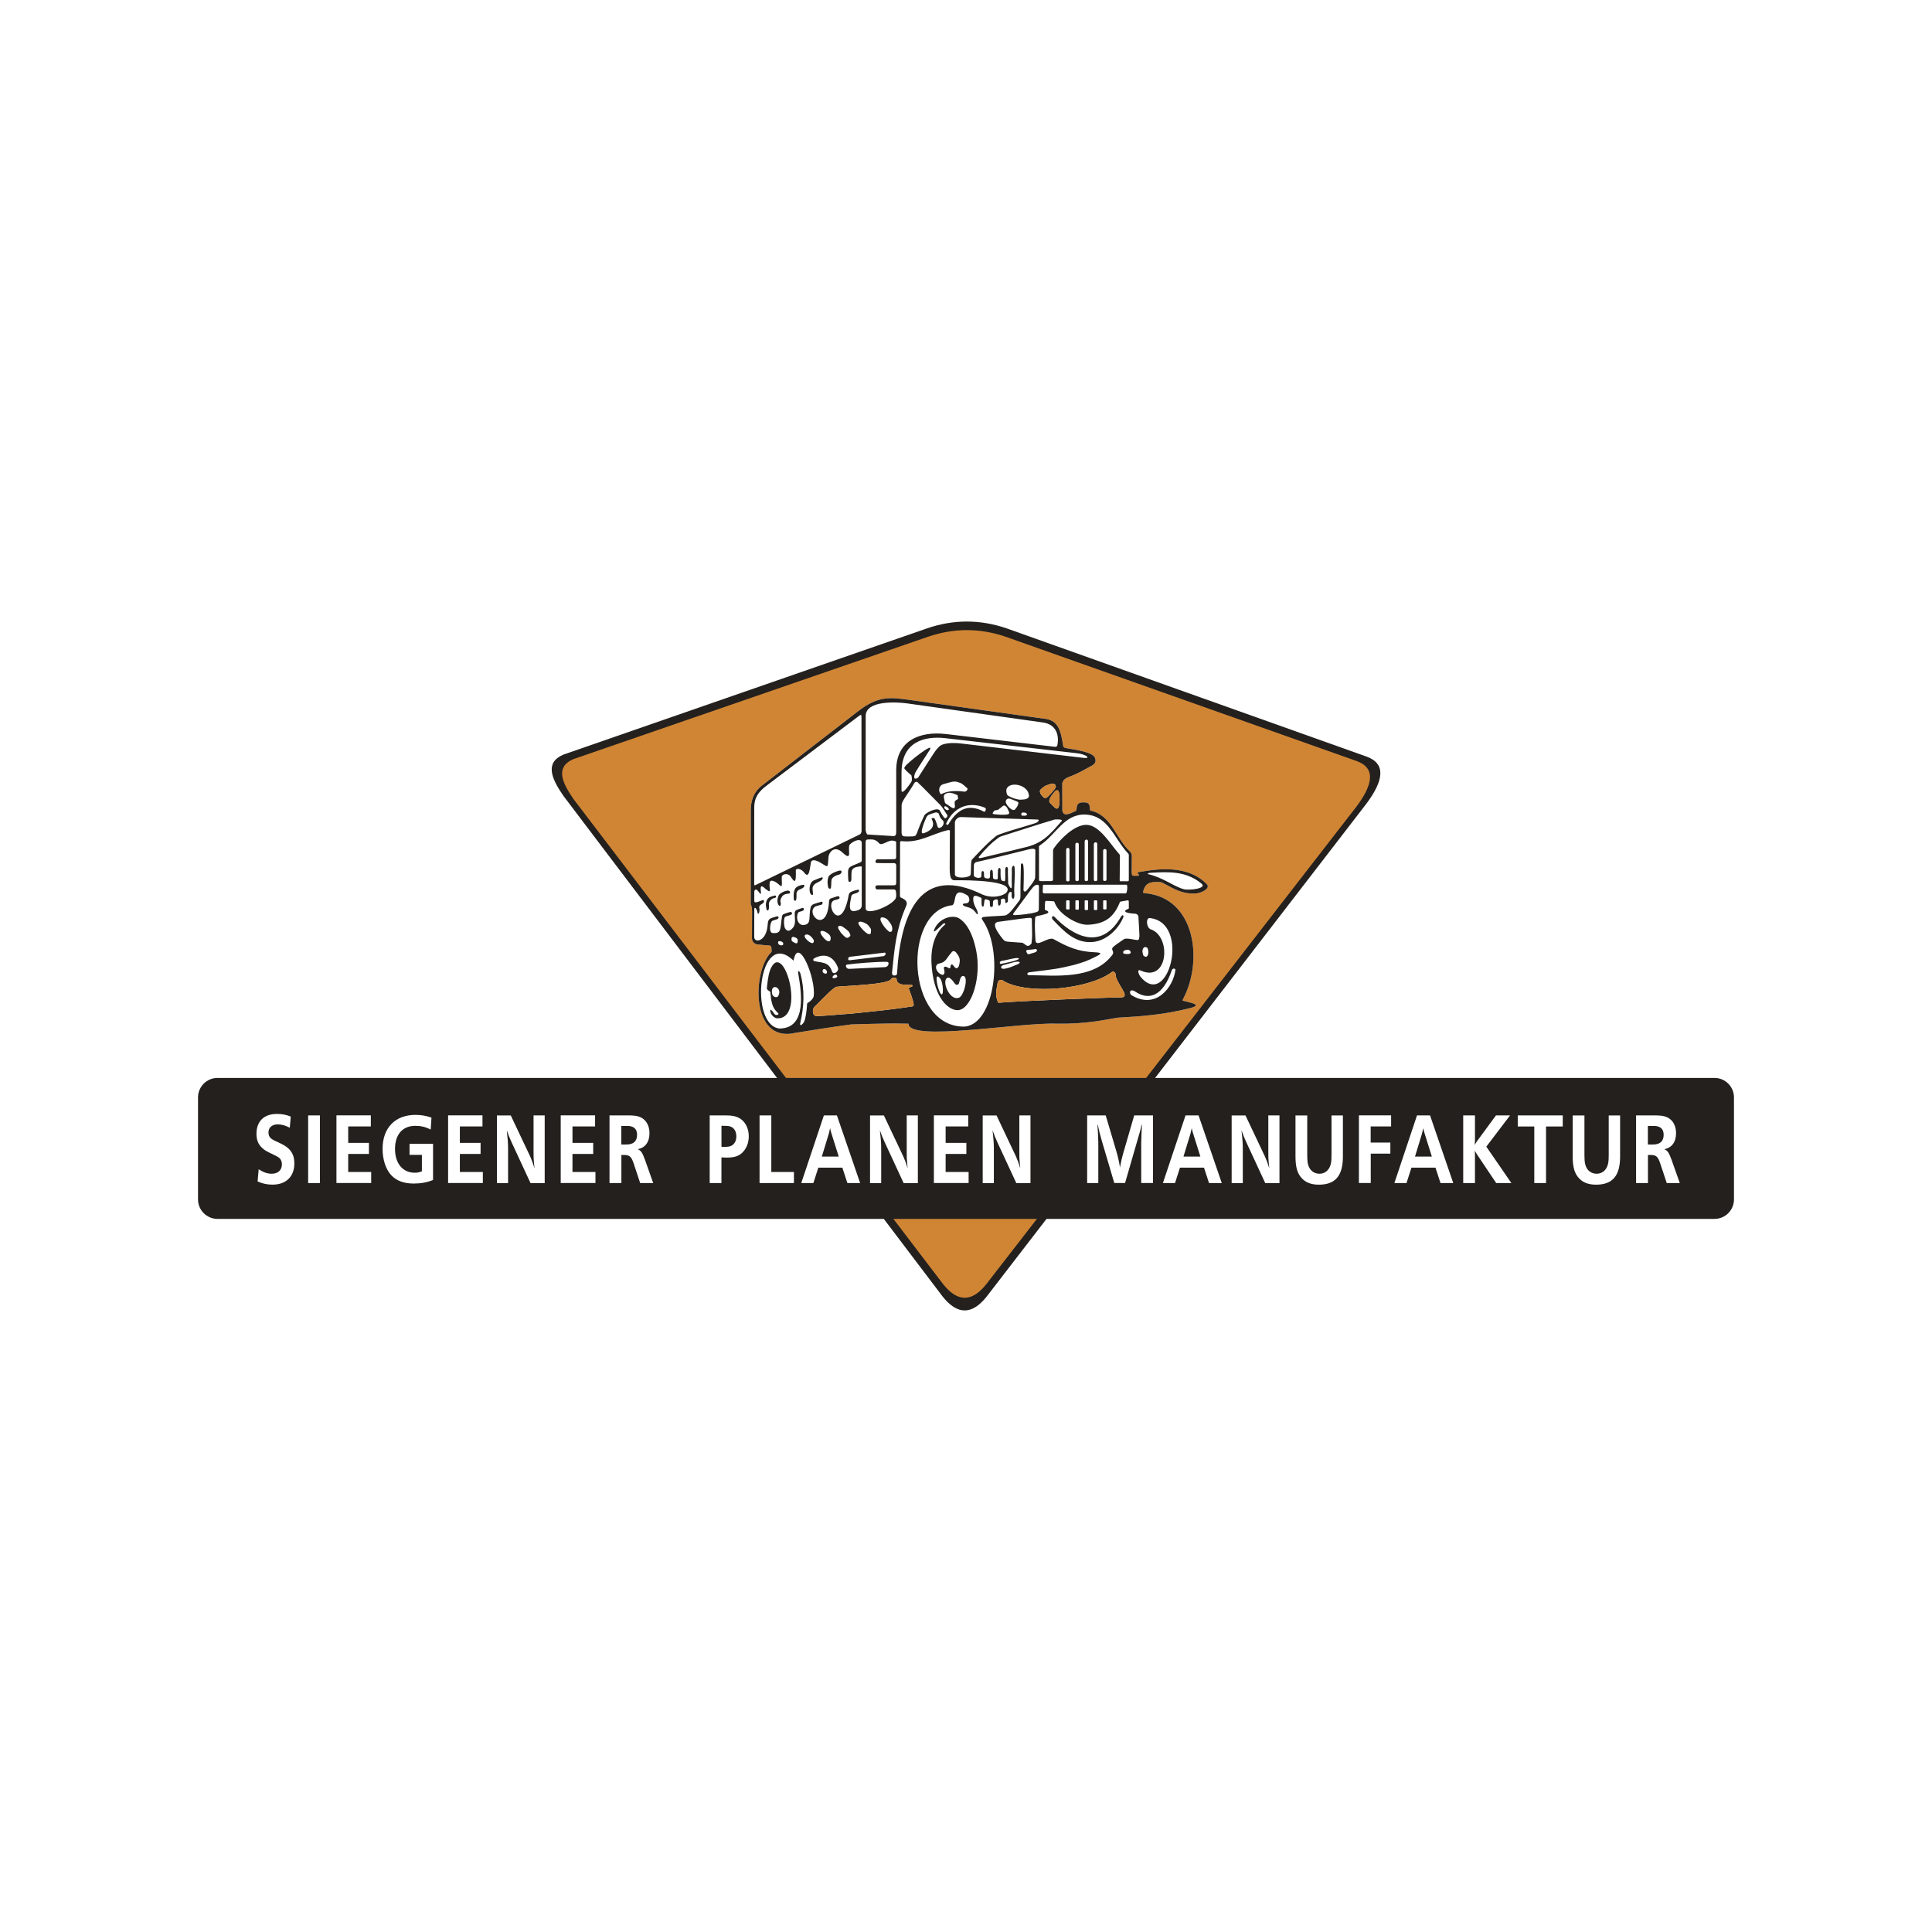 <?xml version="1.0" encoding="utf-8"?>
<!-- Generator: Adobe Illustrator 24.1.0, SVG Export Plug-In . SVG Version: 6.00 Build 0)  -->
<svg version="1.1" xmlns="http://www.w3.org/2000/svg" xmlns:xlink="http://www.w3.org/1999/xlink" x="0px" y="0px"
	 viewBox="0 0 480 480" style="enable-background:new 0 0 480 480;" xml:space="preserve">
<style type="text/css">
	.st0{fill:#FFFFFF;}
	.st1{fill-rule:evenodd;clip-rule:evenodd;fill:#23201E;}
	.st2{fill-rule:evenodd;clip-rule:evenodd;fill:#D08534;}
	.st3{fill-rule:evenodd;clip-rule:evenodd;fill:#FFFFFF;}
</style>
<g id="Ebene_2">
	<rect class="st0" width="480" height="480"/>
</g>
<g id="Ebene_1">
	<g>
		<path class="st1" d="M139.97,197.72l94.16,124.32c3.66,4.67,7.32,4.71,10.98,0.12l94.31-122.41c4.41-5.88,4.99-10.08-0.02-11.82
			l-89.35-31.83c-6.58-2.24-13.16-2.24-19.74,0.02l-90.39,31.38C135.32,189.5,137,193.42,139.97,197.72"/>
		<path class="st2" d="M142.48,198.52L234.28,319c3.57,4.53,7.14,4.57,10.71,0.12l91.95-118.63c4.3-5.7,4.87-9.77-0.02-11.46
			l-87.11-30.85c-6.42-2.18-12.83-2.17-19.25,0.02l-88.13,30.41C137.95,190.55,139.58,194.34,142.48,198.52"/>
		<path class="st1" d="M54.03,267.81h371.94c2.66,0,4.83,2.17,4.83,4.83V298c0,2.66-2.17,4.83-4.83,4.83H54.03
			c-2.66,0-4.83-2.17-4.83-4.83v-25.36C49.2,269.98,51.37,267.81,54.03,267.81"/>
		<path class="st3" d="M154.36,284.35v-4.61h1.54c1.56,0,2.38,0.76,2.38,2.19c0,1.59-0.89,2.42-2.62,2.42 M154.38,293.93v-6.98h0.69
			c1.36,0,1.82,0.43,2.4,2.22l1.58,4.76h3.24l-2.08-5.87c-0.63-1.71-0.95-2.19-1.77-2.55c1.84-0.33,2.92-1.76,2.92-3.96
			c0-1.46-0.5-2.7-1.41-3.45c-0.82-0.71-1.88-0.98-3.78-0.98h-4.74v16.81H154.38z M147.94,291.18h-5.71v-4.49h5.15v-2.75h-5.15
			v-4.08h5.62v-2.75h-8.54v16.81h8.63V291.18z M135.33,293.93v-16.81h-2.77v9.02c0,1.66,0,1.74,0.15,3.23
			c0.02,0.13,0.06,0.5,0.09,0.91c-0.09-0.3-0.17-0.55-0.22-0.68c-0.26-0.83-0.39-1.18-0.86-2.29l-4.82-10.18h-3.44v16.81h2.77v-8.8
			c0-1.08-0.13-2.7-0.32-4.33c0.43,1.26,0.74,1.99,1.19,2.97l4.71,10.16H135.33z M119.96,291.18h-5.71v-4.49h5.15v-2.75h-5.15v-4.08
			h5.62v-2.75h-8.54v16.81h8.63V291.18z M107.59,284.18h-5.84v2.75h3.07v4.08c-0.74,0.28-1.12,0.35-1.79,0.35
			c-2.96,0-4.89-2.32-4.89-5.9c0-3.6,1.88-5.75,5.04-5.75c1.41,0,2.57,0.28,3.83,0.93l0.19-2.97c-1.28-0.45-2.53-0.68-3.98-0.68
			c-5.04,0-8.17,3.23-8.17,8.44c0,2.72,0.84,5.22,2.25,6.65c1.25,1.29,3.11,1.97,5.45,1.97c1.79,0,3.37-0.28,4.84-0.89V284.18z
			 M92.22,291.18h-5.71v-4.49h5.15v-2.75h-5.15v-4.08h5.62v-2.75h-8.54v16.81h8.63V291.18z M79.48,293.93v-16.81h-2.92v16.81H79.48z
			 M64,293.53c1.32,0.56,2.36,0.79,3.72,0.79c3.35,0,5.41-2,5.41-5.27c0-2.42-1.04-3.88-3.57-5.04c-1.58-0.73-1.58-0.73-1.97-0.98
			c-0.61-0.4-0.89-0.93-0.89-1.66c0-1.24,0.89-2.02,2.29-2.02c0.99,0,1.86,0.25,3.01,0.83l0.24-2.77c-1.1-0.45-2.16-0.66-3.42-0.66
			c-3.22,0-5.1,1.81-5.1,4.94c0,1.44,0.41,2.55,1.28,3.38c0.67,0.66,1.19,0.98,2.68,1.66c1.06,0.5,1.32,0.66,1.67,0.93
			c0.45,0.35,0.69,0.93,0.69,1.61c0,1.44-0.97,2.34-2.53,2.34c-1.08,0-2.1-0.35-3.24-1.11L64,293.53z"/>
		<path class="st3" d="M256.02,293.93v-16.81h-2.77v9.02c0,1.66,0,1.74,0.15,3.23c0.02,0.13,0.06,0.5,0.09,0.91
			c-0.09-0.3-0.17-0.55-0.22-0.68c-0.26-0.83-0.39-1.18-0.86-2.29l-4.82-10.18h-3.44v16.81h2.77v-8.8c0-1.08-0.13-2.7-0.32-4.33
			c0.43,1.26,0.74,1.99,1.19,2.97l4.71,10.16 M240.65,291.18h-5.71v-4.49h5.15v-2.75h-5.15v-4.08h5.62v-2.75h-8.54v16.81h8.63
			V291.18z M228.04,293.93v-16.81h-2.77v9.02c0,1.66,0,1.74,0.15,3.23c0.02,0.13,0.06,0.5,0.09,0.91c-0.09-0.3-0.17-0.55-0.22-0.68
			c-0.26-0.83-0.39-1.18-0.87-2.29l-4.82-10.18h-3.44v16.81h2.77v-8.8c0-1.08-0.13-2.7-0.32-4.33c0.43,1.26,0.74,1.99,1.19,2.97
			l4.71,10.16H228.04z M208.38,287.35h-4.2l1.73-5.67c0.04-0.2,0.11-0.4,0.15-0.63c0,0,0.06-0.25,0.17-0.76
			c0.11,0.5,0.15,0.68,0.28,1.11L208.38,287.35z M213.7,293.93l-5.77-16.81h-3.24l-5.62,16.81h3.01l1.23-3.83h5.97l1.25,3.83H213.7z
			 M197.25,291.18h-5.62v-14.06h-2.92v16.81h8.54V291.18z M179.24,279.69c1.43,0.03,1.69,0.03,2.1,0.15c1.02,0.3,1.6,1.21,1.6,2.49
			c0,1.08-0.43,1.89-1.21,2.32c-0.41,0.2-0.97,0.3-1.9,0.3c-0.13,0-0.32,0-0.58-0.03V279.69z M179.24,287.55
			c0.78,0.05,1.04,0.05,1.32,0.05c1.75,0,2.81-0.3,3.74-1.11c1.08-0.96,1.73-2.49,1.73-4.18c0-1.69-0.63-3.18-1.75-4.11
			c-0.95-0.78-2.08-1.08-4-1.08h-3.96v16.81h2.92V287.55z"/>
		<path class="st3" d="M409.41,284.35v-4.61h1.54c1.56,0,2.38,0.76,2.38,2.19c0,1.59-0.89,2.42-2.62,2.42 M409.43,293.93v-6.98h0.69
			c1.36,0,1.82,0.43,2.4,2.22l1.58,4.76h3.24l-2.08-5.87c-0.63-1.71-0.95-2.19-1.77-2.55c1.84-0.33,2.92-1.76,2.92-3.96
			c0-1.46-0.5-2.7-1.41-3.45c-0.82-0.71-1.88-0.98-3.78-0.98h-4.74v16.81H409.43z M399.68,277.12v9.73c0,1.74-0.09,2.29-0.43,3.07
			c-0.5,1.08-1.43,1.69-2.55,1.69c-0.97,0-1.82-0.43-2.34-1.18c-0.54-0.81-0.71-1.61-0.71-3.45v-9.85h-2.92v10.16
			c0,2.39,0.37,3.91,1.23,5.04c0.99,1.34,2.51,2,4.56,2c4.11,0,5.99-2.2,5.99-6.99v-10.21H399.68z M384.11,293.93v-14.06h4.15v-2.75
			h-11.18v2.75h4.11v14.06H384.11z M375.5,293.93l-6.23-9.05l5.9-7.76h-3.5l-4.52,6.15c-0.22,0.28-0.45,0.65-0.76,1.16
			c0.04-0.45,0.06-0.91,0.06-1.34v-5.97h-2.92v16.81h2.92v-6.55c0-0.68,0-0.91-0.06-1.49c0.22,0.38,0.41,0.68,0.69,1.11l4.65,6.93
			H375.5z M355.74,287.35h-4.19l1.73-5.67c0.04-0.2,0.11-0.4,0.15-0.63c0,0,0.06-0.25,0.17-0.76c0.11,0.5,0.15,0.68,0.28,1.11
			L355.74,287.35z M361.06,293.93l-5.77-16.81h-3.24l-5.62,16.81h3.01l1.23-3.83h5.97l1.25,3.83H361.06z M340.56,286.62h4.87v-2.75
			h-4.89v-4.01h5.08v-2.75h-8v16.81h2.94V286.62z M330.81,277.12v9.73c0,1.74-0.09,2.29-0.43,3.07c-0.5,1.08-1.43,1.69-2.55,1.69
			c-0.97,0-1.82-0.43-2.34-1.18c-0.54-0.81-0.71-1.61-0.71-3.45v-9.85h-2.92v10.16c0,2.39,0.37,3.91,1.23,5.04
			c0.99,1.34,2.51,2,4.56,2c4.11,0,5.99-2.2,5.99-6.99v-10.21H330.81z M317.88,293.93v-16.81h-2.77v9.02c0,1.66,0,1.74,0.15,3.23
			c0.02,0.13,0.06,0.5,0.09,0.91c-0.09-0.3-0.17-0.55-0.22-0.68c-0.26-0.83-0.39-1.18-0.87-2.29l-4.82-10.18h-3.44v16.81h2.77v-8.8
			c0-1.08-0.13-2.7-0.32-4.33c0.43,1.26,0.74,1.99,1.19,2.97l4.71,10.16H317.88z M298.23,287.35h-4.2l1.73-5.67
			c0.04-0.2,0.11-0.4,0.15-0.63c0,0,0.07-0.25,0.17-0.76c0.11,0.5,0.15,0.68,0.28,1.11L298.23,287.35z M303.55,293.93l-5.77-16.81
			h-3.24l-5.62,16.81h3.01l1.23-3.83h5.97l1.25,3.83H303.55z M286.46,293.93v-16.81h-4.67l-2.77,9.55
			c-0.35,1.29-0.48,1.84-0.65,2.77c-0.02,0.15-0.06,0.35-0.11,0.63c-0.26-1.61-0.45-2.47-0.93-4.13l-2.62-8.82h-4.61v16.81h2.77
			v-10.08c0-1.08-0.11-3.15-0.22-4.39h0.09c0.32,1.46,0.58,2.52,0.99,3.93l3.11,10.53h2.68l3.68-12.73
			c0.17-0.65,0.26-0.93,0.43-1.74h0.09c-0.07,1.08-0.15,2.6-0.19,4.54v9.93H286.46z"/>
		<path class="st3" d="M191.69,236.5c0-1.22,0-1.22-0.34-1.58c-1.07-0.06-2.08-0.16-3.12-0.28c-0.92-0.11-1.41-0.78-1.41-1.59
			l0.03-6.6c0-0.58-0.04-0.99-0.14-1.26c-0.03-0.09-0.2-0.64-0.2-0.77l0.02-23.15c-0.01-2.3,0.75-4.49,2.63-5.98l23.91-18.49
			c5.15-4,7.93-3.61,13.54-2.82l33.33,4.65c3,0.52,3.59,3.06,4.08,5.93c0.17,0.99,0,1.16,0.99,1.33c2.14,0.37,6.45,0.95,7.03,2.39
			c0.21,0.56,0.32,1.25-0.62,1.85c-3.33,1.84-3.33,1.84-5.18,2.63c-2.16,0.76-2.04,1.25-2.33,1.82l0.03,6.8
			c0.24,1.57,1.85,0.82,2.97,0.26c0.44-0.22,0.55-0.16,0.57-0.64c0.05-1.2,0.43-1.67,1.71-1.66c1.17,0.01,1.56,0.27,1.61,1.66
			c0.01,0.33-0.09,0.34,0.24,0.41c5.17,1.21,6.14,6.84,9.64,10.09c0.4,0.37,0.53,0.77,0.52,1.33l-0.04,3.7
			c-0.01,0.91,0.18,1.06,0.43,1.05c0.35,0,0.7,0,1.14,0c0.87-0.06-0.72-0.76,0.22-0.92c5.02-0.87,12.3-1.81,16.97,3.12
			c0.71,0.93-1.26,2.07-2.8,2.19c-3.35,0.19-5.2-1-8.08-2.54c-0.42-0.22-0.61-0.28-1.09-0.3c-2.09-0.09-3.48,0.21-3.94,2.46
			c-0.05,0.26,0.08,0.29,0.47,0.32c12.44,1.08,14.55,16.71,9.46,26.27c-0.3,0.58-0.01,0.43,0.38,0.54c1.65,0.45,4.55,0.93,1.31,1.75
			c-6.45,1.64-12,2.04-17.99,2.37c-3.13,0.5-7.62,1.6-15.09,1.49c-9.34-0.37-36.84,4.6-36.84,0c-4.65-0.08-4.65-0.08-14.21,0.18
			c-4.56,0.61-9.21,1.32-13.95,2.11C186.34,259.22,186.91,240.95,191.69,236.5"/>
		<path class="st1" d="M265.16,223.68h0.29c0.15,0,0.27,0.07,0.27,0.15v1.98c0,0.08-0.12,0.15-0.27,0.15h-0.29
			c-0.16,0-0.28-0.07-0.28-0.15v-1.98C264.88,223.75,265,223.68,265.16,223.68 M267.45,223.68h0.31c0.13,0,0.27,0.06,0.27,0.14v2.05
			c0,0.07-0.14,0.14-0.27,0.14h-0.31c-0.14,0-0.27-0.06-0.27-0.14v-2.05C267.18,223.74,267.3,223.68,267.45,223.68z M269.75,223.68
			h0.3c0.15,0,0.27,0.06,0.27,0.14v2.14c0,0.08-0.12,0.14-0.27,0.14h-0.3c-0.15,0-0.27-0.07-0.27-0.14v-2.14
			C269.48,223.74,269.6,223.68,269.75,223.68z M272.05,223.68h0.29c0.15,0,0.27,0.06,0.27,0.14v2.14c0,0.08-0.11,0.14-0.27,0.14
			h-0.29c-0.15,0-0.28-0.07-0.28-0.14v-2.14C271.77,223.74,271.9,223.68,272.05,223.68z M274.35,223.68h0.29
			c0.15,0,0.27,0.06,0.27,0.14v1.98c0,0.07-0.12,0.14-0.27,0.14h-0.29c-0.15,0-0.27-0.06-0.27-0.14v-1.98
			C274.08,223.74,274.2,223.68,274.35,223.68z M265.71,211.1v7.6c0,0.39-0.83,0.35-0.83,0.01v-7.6
			C264.88,210.5,265.71,210.5,265.71,211.1z M268.02,209.77v8.89c0,0.33-0.85,0.31-0.85,0.01v-8.89
			C267.18,209.28,267.99,209.2,268.02,209.77z M270.32,209.06v9.58c0,0.34-0.84,0.36-0.84,0v-9.58
			C269.48,208.49,270.35,208.39,270.32,209.06z M272.61,209.73v8.89c0,0.4-0.85,0.39-0.85,0.01v-8.89
			C271.77,209.16,272.61,209.05,272.61,209.73z M274.91,211.33v7.27c0,0.34-0.84,0.39-0.84,0v-7.26
			C274.08,210.85,274.91,210.77,274.91,211.33z M278.31,218.94h1.92c0.11,0.01,0.22-0.11,0.22-0.25l0-6.02
			c0-0.39,0.02-0.43-0.25-0.71c-3.35-3.55-4.8-9.29-10.44-9.58c-5.31-0.27-7.39,4.98-11.28,7.57c-0.39,0.27-0.35,0.23-0.35,0.72
			l0.01,7.98c-0.01,0.38,0.72,0.25,3.08,0.25c0.19-0.01,0.38-0.11,0.39-0.39l0.02-6.86c0-0.44-0.03-0.59,0.23-0.95
			c1.64-2.32,4.98-5.64,7.86-5.77c3.33-0.14,6.09,4.74,8.22,7.12c0.3,0.34,0.31,0.35,0.3,0.81l-0.06,5.83
			C278.19,218.82,278.22,218.94,278.31,218.94z M259.34,219.81c-0.29,0-0.24,0.31-0.25,0.57l-0.03,1.15c0,0.41,0.28,0.41,0.39,0.44
			l20.26,0c0.31-0.01,0.55-2.17,0.16-2.17L259.34,219.81z M243.19,212.9c-0.14,0.19-0.01,0.43,0.88,0.18
			c3.51-0.88,6.77-1.58,10.17-2.46c4.73-0.98,6.53-3.22,9.49-6.58c0.51-0.58-1.4-0.46-1.68-0.44c-4.59,1.36-8.87,2.8-13.28,4.17
			c-0.47,0.15-0.76,0.41-1.16,0.71C246.35,209.41,244.86,210.86,243.19,212.9z M252.29,227.36c1.35-0.06,3.85-0.32,5.23-0.76
			c0.6-0.19,0.58-0.53,0.58-1.27l0.03-4.72c0-0.43-0.01-0.78-0.32-0.79c-0.31-0.01-0.45,0.03-0.69,0.19
			c-0.6,0.42-0.56,0.44-4.94,6.38C251.69,227.05,251.35,227.39,252.29,227.36z M256.27,234.4c0.23-1.75,0.16-1.82,0.1-5.33
			c-0.01-0.63,0.13-1.04-0.52-1.03c-0.76,0.01-2.19,0.21-7.92,1c-1.69,0.33-0.06,2.63,0.99,3.97c0.71,0.91,0.78,0.88,1.94,0.99
			c1.01,0.09,2.05,0.15,3.03,0.22C254.76,234.35,255.14,235.8,256.27,234.4z M256.12,236.92c1.29-0.34,1.32-0.39,1.54-0.78
			c-0.1-0.29-0.19-0.46-0.52-0.34c-0.53,0.08-1.05,0.17-1.67,0.17c-0.4,0.05-0.75,0.13-0.27,0.89
			C255.45,237.25,255.69,237.03,256.12,236.92z M248.71,239.48c1.68-0.4,2.91-0.55,4.02-1.01c0.79-0.32,0.33-0.52-0.33-0.44
			c-1.03,0.12-2.08,0.46-3.69,0.74C248.27,239,248.29,239.47,248.71,239.48z M249.42,240.71c1.31-0.26,1.31-0.26,3.42-1.14
			c0.92-0.42,0.5-0.76-0.42-0.62c-0.47,0.07-1.28,0.31-3.26,0.87C248.73,239.94,248.34,240.71,249.42,240.71z M208.01,242.54
			c-0.28-1.19-1.97,0.61-0.72,0.47C207.56,242.99,208.08,242.84,208.01,242.54z M204.85,241.85c1.11,0.37,0.54-1.42-0.26-1.05
			C204.38,240.9,204.12,241.6,204.85,241.85z M193.63,234.74c0.64,0.28,1.03,0.09,0.97-0.35c-0.06-0.44-0.77-0.65-1.14-0.53
			C193.19,233.95,193.3,234.6,193.63,234.74z M197.4,234.22c0.3,0.17,0.59,0.24,0.7,0c0.16-0.33,0.16-0.81-0.1-1.06
			c-0.31-0.31-1.2-0.6-1.31-0.17C196.5,233.8,196.86,233.92,197.4,234.22z M193.28,247.57c1.42-2.25-2-3.58-1.45-0.66
			C191.97,247.59,192.77,248.01,193.28,247.57z M201.44,234.22c0.23,0.12,0.49,0.13,0.61,0c0.2-0.2,0.18-0.55,0.09-0.71
			c-0.28-0.48-0.64-0.87-1.05-1.14c-0.31-0.19-0.77-0.3-1.05-0.09c-0.21,0.16-0.11,0.55,0,0.71
			C200.43,233.55,200.93,233.97,201.44,234.22z M205.56,233.78c0.25,0.12,0.64,0.08,0.7-0.09c0.17-0.4,0.16-0.82,0-1.14
			c-0.25-0.5-0.8-0.81-1.22-1.05c-0.39-0.21-0.9-0.33-1.15-0.08c-0.19,0.19,0.11,0.73,0.26,0.96
			C204.53,232.94,205,233.5,205.56,233.78z M220.82,231.41c0.21,0.17,0.6,0.14,0.7,0c0.21-0.29,0.2-0.81,0.08-1.23
			c-0.15-0.56-0.49-0.9-0.78-1.31c-0.32-0.46-0.66-0.7-1.15-0.88c-0.24-0.09-0.76-0.14-0.86,0.09c-0.16,0.32,0,0.74,0.17,1.05
			C219.45,230.01,220.09,230.83,220.82,231.41z M215.47,231.94c0.22,0.15,0.82,0.25,0.88-0.09c0.17-1.05,0.01-1.17-0.62-1.93
			c-0.7-0.86-3.44-1.66-2.1,0.18C214.18,230.85,214.79,231.49,215.47,231.94z M210.12,232.9c0.21,0.16,0.47,0.13,0.7,0
			c0.27-0.16,0.51-0.42,0.45-0.61c-0.31-0.85-0.34-0.93-1.85-2.01c-0.36-0.26-0.93-0.38-1.14-0.09c-0.22,0.29,0.09,0.65,0.26,0.96
			C208.9,231.81,209.48,232.4,210.12,232.9z M206.7,241.32c0.37,1.07,1.82-0.01,1.49-0.88c-1-2.67-3.09-3.84-5.88-2.36
			c-0.36,0.19-0.35,0.61,0,0.7C204.34,239.26,205.87,238.94,206.7,241.32z M211.1,238.57c2.89-0.34,5.78-0.68,8.49-1.03
			c0.48-0.29,0.56-0.64,0.27-0.87c-2.99,0.35-5.88,0.7-8.77,1.05C210.68,237.83,210.53,238.64,211.1,238.57z M211.09,240.71
			c2.97-0.17,5.96-0.26,8.86-0.43c0.88-0.15,1.09-1.28,0.44-1.31c-2.19-0.09-8.07,0.39-10,0.69
			C209.94,239.79,210.18,240.79,211.09,240.71z M215.07,225.69c0.04,1.86,5.98-0.39,7.35-2.3c0.37-0.51,0.23-1.38,0.16-1.98
			c-0.04-0.26-0.2-0.4-0.46-0.43l-4.26,0c-0.39-0.05-0.6-0.99,0.05-1.02c1.29,0,2.46,0.01,3.74,0c1.02-0.01,1.02-0.03,1.01-1.07
			v-3.98c0-0.23-0.28-0.47-0.45-0.47l-4.29-0.01c-0.66,0-0.39-0.93-0.02-0.93l4.05-0.03c0.48,0,0.7-0.04,0.7-0.53v-3.53
			c0-0.48-0.13-0.37-0.59-0.51c-1.27-0.41-2.95,1.41-3.64,0.61c-1.02-1.17-1.89-0.93-2.79-0.94c-0.61,0-0.57,0.43-0.57,1.04V225.69z
			 M193.63,255.53c7.09,0,5.38-9.58,4.68-13.73c-0.14-0.83,0.36-0.61,0.59,0.22c1.04,3.9,0.88,8.06-0.05,11.99
			c-0.31,1.35,0.71,0.38,0.96-0.24c0.34-0.74,0.63-2.73,0.71-4.27c0.02-0.32,0.08-0.3,0.37-0.47c0.44-0.26,1.17-0.93,1.26-1.5
			c0.66-4.15-3.81-15.38-5-8.86C188.47,230.27,186.02,254.68,193.63,255.53z M192.93,252.99c-1.52-0.42-1.83-2.37-1.35-2.07
			c0.39,0.24,0.56,0.76,0.91,1.1c0.33,0.34,1.3,0.07,0.78-0.37c-1.44-1.22-1.67-2.82-1.88-5.15c-0.11-0.35-0.89-0.37-0.86-1.09
			c0.27-2.69,0.57-4.05,1.11-5.08C194.94,234.02,200.24,253.54,192.93,252.99z M190.73,229.66c0.04-0.65,0.18-1.14,0.54-1.37
			c0.36-0.23,1-0.41,1.74-0.63c0.48-0.14,0.64,0.56-0.01,0.74c-0.2,0.05-0.82,0.28-1.01,0.33c-0.67,0.16-1.07,2.96-0.07,3.07
			c2.33,0.26,1.88-1.08,2.37-4.15c0.04-0.25,0.2-0.46,0.39-0.54c0.39-0.18,1.27-0.45,1.66-0.53c0.42-0.09,0.56,0.46,0.31,0.62
			c-0.6,0.38-1.57,0.32-1.74,0.83c-0.25,0.76-0.12,2.19,0.14,2.62c0.46,0.76,1.1,0.83,1.9-0.09c0.92-1.05,0.43-2.45,0.51-3.85
			c0.01-0.2,0.13-0.44,0.37-0.57c0.38-0.21,1.18-0.45,1.53-0.57c0.38-0.13,0.44,0.5,0.19,0.66c-0.31,0.19-0.86,0.24-1.11,0.39
			c-0.17,0.11-0.25,0.3-0.29,0.49c-0.46,1.78,0.61,2.73,1.32,2.71c2.33-0.07,1.32-1.94,1.94-4.38c0.07-0.3,0.28-0.61,0.63-0.76
			c0.47-0.21,1.54-0.5,1.93-0.62c0.65-0.2,0.39,0.62,0.15,0.7c-0.44,0.14-1.47,0.33-1.75,0.59c-2.14,1.92,3.18,6.88,3.61-1.52
			c0.02-0.32,0.24-0.55,0.42-0.61c0.77-0.25,1.34-0.44,1.63-0.54c0.41-0.15,0.84,0.39,0.35,0.66c-0.32,0.18-1.03,0.2-1.41,0.49
			c-1.81,1.42,2.1,8.13,3.87-1.34c0.07-0.39,0.18-0.71,0.58-0.9c0.54-0.26,1.22-0.45,1.7-0.55c0.21-0.04,0.58,0.24,0.11,0.6
			c-0.6,0.47-1.56,0.33-1.71,1.01c-0.69,3.19-0.56,4.28,1.77,3.44c0.5-0.18,0.81-0.62,0.81-1.14v-9.16c0-0.27,0.09-0.58-0.24-0.55
			c-2.82,0.24-2.23,1.27-2.34,3.29c-0.03,0.61-0.73,0.94-0.77,0.04c-0.14-3.36-0.31-2.93,2.86-4.26c0.44-0.19,0.49-0.26,0.49-0.74
			v-4.1c0.03-1.21-1.68-0.84-2.89,0.26c-0.9,0.8,0.88,4.68-1.88,2.09c-2.12-1.99-3.39,0.09-3.49,1.05
			c-0.25,2.59,0.12,2.79-1.64,1.67c-0.68-0.44-2.46-1.43-2.73-0.27c-0.27,1.17-0.35,4.33-1.66,2.53c-0.76-1.04-2.11-1.21-2.09-0.49
			c0.09,3.15-0.23,3.09-1.34,1.41c-0.57-0.88-2.19-0.63-2.16,0.25c0.06,2.47,0.2,2.61-0.94,1.58c-0.55-0.48-1.79-1.14-1.99-0.45
			c-0.43,1.47,0.77,3.23-1.08,1.76c-0.27-0.22-0.87-0.86-1.09-0.59c-0.49,0.59,0.59,2.97-0.79,1.1c-0.48-0.65-0.95-0.33-0.93,0.28
			v2.16c0,0.9,1.61-0.1,2.14-0.19c0.35-0.15,0.35,0.57,0.05,0.76c-0.42,0.3-0.98,0.52-0.97,1.06c0.3,1.14-0.29,2.04-0.4,1.33
			c-0.11-0.81-0.84-1.87-0.82-0.73l-0.02,6.74C187.35,234.38,190.49,234.03,190.73,229.66z M205.75,220.42
			c-0.18-1-0.24-1.45,0.04-2.49c0.15-0.53,1.31-1.25,2.66-1.61c0.99-0.26,0.76,0.78-0.01,0.98c-0.62,0.16-1.17,0.32-1.69,0.95
			c-0.33,0.4-0.14,1.2-0.29,2.21C206.35,221.14,205.8,220.67,205.75,220.42z M202.37,218.66c0.29-0.08,1.04-0.46,1.61-0.63
			c0.74-0.22,0.37,0.44,0.09,0.67c-0.54,0.43-1.4,0.62-1.86,1.17c-0.57,0.67-0.24,1.28-0.22,2.24c0,0.53-0.77,0.22-0.84-0.84
			C201.07,220.19,201.36,218.94,202.37,218.66z M197.23,223.45c-0.08-0.86-0.11-1.79,0.3-2.62c0.29-0.57,1.36-0.96,1.95-1
			c0.59-0.05,0.36,0.48,0.08,0.71c-0.23,0.19-0.62,0.32-0.94,0.47c-1.12,0.51-0.57,1.43-0.79,2.44
			C197.7,224.01,197.26,223.81,197.23,223.45z M193.33,224.68c-0.32-0.67-0.17-1.66,0.19-2.32c0.3-0.55,2.77-1.8,2.77-0.57
			c0,0.44-1.37,0.01-1.97,0.93c-0.77,1.2-0.28,1.38-0.33,1.85C193.9,225.44,193.51,225.05,193.33,224.68z M190.43,225.9
			c-0.12-0.85-0.28-1.08-0.02-1.96c0.24-0.8,0.85-1.16,1.75-1.36c0.25-0.06,0.64-0.21,0.66,0.14c0.02,0.54-0.73,0.17-1.41,0.96
			c-0.62,0.74-0.26,1.12-0.4,2.12C190.93,226.39,190.47,226.23,190.43,225.9z M229.4,207.03c0.93-0.25,3.24-1.22,2.13-3.43
			c-0.3-0.38,0.44-0.54,0.7-0.17c0.35,0.61,0.58,1.55,0.75,2.08c0.61,0.68,1.9-0.7,1.33-1.59c-0.88-0.88-0.74-0.86-1.1-1.82
			c-0.18-0.21-0.7-0.31-0.88-0.22c-1.4,0.44-1.83,0.52-2.17,1.17C229.96,203.46,228.25,207.34,229.4,207.03z M235.21,201.24
			c0.31,0.11,0.54-0.01,0.52-0.18c-0.03-0.31-0.31-0.48-0.52-0.61c-0.33-0.2-0.58-0.2-0.6,0.02
			C234.55,200.86,234.93,201.14,235.21,201.24z M235.12,204.49c-0.14,0.26,0.1,0.53,0.36,0.43c0.15-0.06,0.33-0.43,0.38-0.51
			c2-3.13,4.58-4.93,8.64-2.73c0.26,0.07,0.68-0.74,0.22-1C240.7,199.01,237,200.51,235.12,204.49z M250.64,202.2
			c0.25-0.25-0.07-0.73-0.17-0.96c-0.17-0.41-0.39-0.88-0.79-1.05c-0.48-0.21-0.45,0.1-1.66,0.96c-0.3,0.21-0.77,0.07-0.97,0.27
			c-0.19,0.2-0.6,0.68-0.35,0.79C247.16,202.39,250.24,202.6,250.64,202.2z M253.89,202.64c1.05,0.09,1.37-0.08,1.22-0.44
			c-0.14-0.33-0.9-0.42-1.22-0.26C253.65,202.05,253.72,202.63,253.89,202.64z M253.39,198.68c0.81-0.05,2.18,0.02,2.25-0.95
			c-0.09-2.73-4.61-3.69-5.52-1.82c-0.16,0.34-0.1,0.77-0.03,1.13c0.14,0.72,0.57,0.78,1.65,1.27
			C252.02,198.42,253.13,198.69,253.39,198.68z M251.43,201.15c0.23,0.13,0.58,0.13,0.7,0c0.46-0.54,0.81-0.99,0.88-1.57
			c0.04-0.39-0.17-0.39-1.85-1.06c-0.71-0.29-1-0.01-1.13,0.18c-0.32,0.45-0.08,0.86,0.08,1.14
			C250.42,200.39,250.89,200.84,251.43,201.15z M236.44,200.63c0.26,0.15,0.68,0.31,0.79-0.09c0.11-0.43-0.18-0.99,0-1.4
			c0.12-0.29,0.45-0.41,0.69-0.57c0.15-0.1,0.12-0.15,0.1-0.33c-0.02-0.19-0.06-0.36-0.08-0.52c-0.02-0.21-0.09-0.19-0.29-0.27
			c-0.87-0.35-1.84-0.83-2.88-0.15c-0.5,0.32-0.18,1.22-0.05,1.89c0.06,0.37,0.15,0.4,0.47,0.59
			C235.64,200.05,235.98,200.37,236.44,200.63z M233.63,197.2c0.25,0.53,0.91-1.14,5.96-0.52c0.47,0.08,1.01-0.62,0.7-0.88
			c-0.57-0.43-1.04-0.99-1.58-1.23c-0.96-0.33-1.31-0.6-2.8-0.18c-1.14,0.39-2.07,0.31-2.46,1.23
			C233.32,196.07,233.21,196.46,233.63,197.2z M241.08,217.48c0.29-0.27-0.01-3.61,0.44-3.96c2.98-3.17,3.98-4.18,5.76-5.65
			c0.43-0.36,0.67-0.44,1.2-0.63c2.86-1.06,8.79-2.61,9.19-2.93c0.49-0.36,0.49-0.7,0.09-0.7c-6.41-0.17-12.72-0.43-19.04-0.62
			c-0.86,0.02-1.5,0.83-1.48,1.4v12.81C237.17,218.33,240.36,218.18,241.08,217.48z M294.12,220.92c1.16,0.34,6.03-0.15,4.33-1.44
			c-3.83-3.13-8.13-2.89-12.63-2.64c-0.63,0.02-0.78,0.26-0.52,0.35C288.99,218.02,291.67,220.28,294.12,220.92z M292.03,240.99
			c-0.01-0.47-0.69-0.44-0.88,0c-2.16,6.46-5.67,7.73-9.18,5.32c-0.83-0.56-1.65-0.15-0.99,0.86
			C287.17,251.03,291.5,245.27,292.03,240.99z M279.23,236.94c1.46,0.24,1.77-0.04,1.67-0.44c-0.21-0.71-1.11-0.63-1.67-0.26
			C278.95,236.42,279.02,236.9,279.23,236.94z M285.02,235.45c-0.43-0.26-0.66-0.15-0.87,0c-0.5,0.61-0.3,1.31-0.09,1.93
			C285.22,238.53,285.66,236.4,285.02,235.45z M285.55,228.08c-0.95,0.17-0.68,2.46,0.37,2.82c5.14,1.72,4.37,13.29-2.47,10.25
			c-1-0.45-0.65,0.58-0.26,1.32C290.23,251.42,296.04,229.01,285.55,228.08z M255.55,242.28c6.41,0.03,15.96,1.25,20.7-4.91
			c0.83-0.91-0.34-1.38,0.21-1.97c0.41-0.44,0.9-0.78,2.77-2.06c0.65-0.41,2.67,0.2,3.32,0.22c0.84,0.02,0.5-1.37,0.28-5.92
			c-0.12-0.37-0.35-0.5-0.62-0.61c-0.12-0.03-3.59-0.13-2.43-0.98c0.17-0.13,0.66-0.22,0.67-0.38c0.02-0.35-0.01-0.86,0-1.45
			c0-0.26,0-0.6-0.26-0.54l-1.71,0.3c-0.3,0.06-0.27,0.23-0.39,0.5c-1.48,3.49-3.66,5.08-7.79,5.27c-2.69,0.12-7.18-2.62-8.22-5.39
			c-0.08-0.22-0.14-0.41-0.28-0.43c-0.67-0.06-1.25-0.1-1.85-0.11c-0.19,0-0.28,0.13-0.3,0.34c-0.07,0.58-0.07,1.09-0.07,1.57
			c0,0.15-0.02,0.33,0.14,0.38c0.61,0.16,1.23,0.6,0.13,0.95c-0.68,0.22-1.73,0.46-2.08,0.51c-0.56,0.09-0.62,0.39-0.62,1
			c0,0.71-0.13,1.12,0.11,5.07c0.13,1.94,3.19-1.04,4.51-0.31c3.5,1.96,6.05,3.07,10.06,3.25c1.85,0.08,2,0.3,0.64,0.98
			c-2.72,1.37-3.04,1.4-5.61,2.17c-4.12,0.97-4.12,0.97-11.31,1.85C255.12,241.85,255.12,242.11,255.55,242.28z M239.72,255.05
			c7.5-0.71,9.63-18.62,4.53-26.23c-0.4-0.6-0.64-0.93,0.45-1.04c1.66-0.17,3.3-0.17,4.88-0.32c1.07-0.05,2.4-2.11,3.43-3.4
			c0.47-0.59,0.53-0.8,0.52-1.6c-0.01-1.01-0.02-2.57,0.11-7.62c0.01-0.44,0.5-0.5,0.6,0.13c0.26,1.61,0.02,5.78,0.04,6.19
			c0.23,0.67,0.6,0.24,0.82,0.06c0.61-0.84,1.35-1.62,1.85-2.53c0.3-0.55,0.22-0.81,0.25-1.29l0.03-6.18
			c-0.05-0.46-0.93-0.39-1.69-0.18c-4.39,1.05-8.68,2.2-13.07,3.16c-0.31,0.18-0.43,0.29-0.51,0.7l-0.04,2.58
			c0.06,0.59,1.92,1.03,1.91,0.09c0-0.37-0.01-0.71,0.03-0.85c0.1-0.48,0.57-0.34,0.6,0.07c0.09,0.98-0.23,1.34,0.86,1.47
			c0.96,0.12,0.57-0.9,0.66-1.62c0.07-0.65,0.57-0.76,0.66-0.12c0.06,0.43,0.04,1.04,0.06,1.5c0.02,0.4,0.54,0.5,0.9,0.44
			c0.26-0.04,0.3-0.06,0.3-0.32c0-0.42,0-1.31,0.05-1.98c0.04-0.6,0.59-0.73,0.64-0.09c0.03,0.5-0.11,1.69,0.16,2.49
			c0.07,0.24,0.28,0.28,0.53,0.34c0.24,0.06,0.42,0.06,0.45-0.25c0.08-0.77-0.01-2.3,0.03-2.69c0.08-0.91,0.69-0.6,0.66,0
			c-0.04,1.08,0.06,2.68,0.06,3.56c0.05,0.21,0.96,2.19,0.9,0.44c-0.05-1.55,0.04-2.58,0.01-4.11c-0.01-0.62,0.61-1.23,0.68-0.27
			c0.19,2.5-0.23,4.72-0.04,6.76c0.03,0.29-0.11,1.37-0.53,0.81c-0.43-0.59,0.16-1.49-0.38-1.58c-0.85,0.13-0.7,1.59-0.7,2.21
			c0.02,0.38-0.41,0.66-0.6,0.54c-0.17-0.43,0.04-0.65-0.22-1c-0.35-0.12-0.66-0.06-0.88,0.13c-0.18,0.21,0.13,1.44-0.5,1.55
			c-0.39-0.02-0.22-0.96-0.31-1.31c-0.12-0.49-0.94-0.14-1.09,0.08c-0.21,0.2-0.07,1.18-0.17,1.38c-0.15,0.29-0.62,0.25-0.69-0.13
			c-0.07-0.35,0.02-1.22-0.16-1.29c-0.32-0.13-0.35-0.2-0.67-0.27c-0.36-0.08-0.51-0.03-0.56,0.37c-0.04,0.37-0.1,0.7-0.14,1.05
			c-0.05,0.37-0.34,0.66-0.52,0.01c-0.07-0.22-0.04-0.85-0.04-1.32c0-0.45,0.02-0.46-0.37-0.64c-0.79-0.36-1.71-0.77-1.71,0.39
			c0,0.97,0.36,1.74,0.79,2.5c0.31,0.54,0.73,2.23-0.27,0.76c-0.57-0.71-1.11-1.01-2.45-1.37c-0.72-0.19-0.97-0.74-0.12-0.75
			c1.33-0.01,1.29-1.18,0.72-1.93c-4.01-2.6-2.71,1.79-3.86,2.37C224.12,226.25,225.06,255.45,239.72,255.05z M225.53,207.82
			c1.37-0.01,1.17,0.04,1.89-0.18c0.61-0.71,0.3-1.04,2.26-5.09c0.31-0.63,3.09-2.04,3.77-1.23c0.21,0.34,0.51,1.03,1.12,1.82
			c0.41,0.47,0.99-0.35,0.75-0.69c-0.62-0.87-1.19-1.95-1.69-2.44c-1.94-1.93-3.75-3.84-5.76-5.77c-0.3-0.05-0.46,0.09-0.62,0.18
			c-2.03,3.41-3.25,4.61-3.25,5.67l-0.01,6.63C223.98,207.84,224.41,207.82,225.53,207.82z M235.02,182.37l26.97,3.16
			c0.61,0.07,0.71-0.18,0.79-0.86c0.37-3.05-1.16-4.84-3.72-5.18l-33.66-4.73c-2.59-0.36-10.35-0.82-10.32,3.15l-0.01,28.31
			c0.03,0.31,0.24,1.07,0.47,1.11l6.38,0.39c0.7,0.04,0.74-0.5,0.74-1.2v-15.15C222.67,183.94,228.59,181.61,235.02,182.37z
			 M223.98,191.96l0,4.54c0.2,1.03,2.05-1.67,2.28-2.01c0.42-0.44,0.31-1.29,0.18-1.84c-0.57-0.5-1.13-0.96-1.59-1.5
			c-0.26-0.31-0.26-0.3,0.07-0.79c0.69-0.99,7.46-6.33,6.04-4.01c-1.13,1.82-2.43,3.67-3.55,5.6c-0.2,0.53-0.36,0.94-0.22,1.38
			c0.15,0.23,0.73,0.09,0.92-0.15c4.56-7.11,4.28-6.73,5.25-7.7c0.79-0.85,3.17-1.03,5.51-0.75l30.34,3.56
			c2.03,0.24,0.6-0.94-1.8-1.17l-32.52-3.72C229.68,182.8,223.99,184.27,223.98,191.96z M187.65,219.92l25.91-12.58
			c0.36-0.17,0.48-0.51,0.49-0.92l-0.02-28.32c-0.01-0.79-0.2-0.52-1.07,0.11l-22.22,16.76c-2.94,2.12-3.36,3.84-3.35,5.85
			l-0.01,18.84C187.37,219.92,187.46,220.01,187.65,219.92z M262.04,200.63c1.64,1.48,1.23-3.58,0.97-4.04
			c-0.23-0.39-0.69-0.27-0.97,0.09c-0.48,0.61-0.97,1.16-1.23,1.76c-0.16,0.37-0.16,0.79,0,0.96
			C261.24,199.85,261.63,200.25,262.04,200.63z M259.24,198.08c0.31,0.27,0.72,0.24,1.14-0.17c0.66-0.66,1.28-1.36,1.75-2.02
			c0.52-0.71-0.14-1.35-0.91-1.16c-1.34,0.32-2.02,0.75-2.68,1.43C258,196.7,258.83,197.73,259.24,198.08z M248.01,249.13
			c6.83-0.53,29.64-1.4,30.52-1.32c2.66-0.13-1.43-3.47-1.4-5.96c-0.38-0.63-0.75-0.5-1.14-0.17c-5.7,4.09-20.38,5.55-26.58,2.1
			c-0.67-0.61-1.13-0.28-1.49,0.09C247.56,245.92,247.15,247.32,248.01,249.13z M231.52,240.62c-0.41-3.98,0.13-8.3,3.29-10.93
			c0.26-0.29-0.29-0.38-0.49-0.19c-1.84,1.75-2.76,2.67-2.1,1.2c1.17-2.58,4.43-3.55,6.08-2.53c3.04,1.88,4.14,7.05,4.44,9.28
			c0.86,6.41-1.7,13.75-5.02,13.52C235.71,250.84,232.31,248.3,231.52,240.62z M233.57,243.08c-1.64-2.02-0.62,2.69,0.08,3.71
			C234.56,248.11,234.39,244.05,233.57,243.08z M234.32,242.2c0.5-0.39,0.36-0.96,0.18-1.59c-0.02-0.8,0.82-0.32,1.22-0.08
			c0.34,0.12,0.47-0.13,0.44-0.53c0.29-0.9,0.64-0.12,1.15,0.44c0.72,0.47,1-0.62,1.05-0.97c0.27-1.28-0.06-1.87-0.87-2.89
			c-0.48-0.43-0.8-0.33-1.05,0c-0.53,0.61-0.97,1.23-1.4,1.84c-0.77,0.91-1.42,0.83-2.02,1.05
			C231.84,240.25,233.13,242.2,234.32,242.2z M238.18,247.9c1.28-0.29,2.62-5.48,1.06-5.42c-0.72,0.03-0.78,1.37-1.06,2
			c-0.39,0.32-0.64,0.2-0.87,0c-0.38-0.46-1.53-2.39-2.28-1.23C234.26,244.64,236.15,248.61,238.18,247.9z M262.07,227.88
			c4.19,4.32,11.36,8.74,16.43-0.12c0.41-0.67,0.8-0.37,0.53,0.25c-1.24,2.89-4.16,5.75-7.6,6.03c-4.3,0.35-7.07-2.62-9.88-5.58
			C261.16,228.06,261.4,227.18,262.07,227.88z M221.38,243.23c-0.46,1.45-12.31,1.71-13.71,1.95c-1.14,0.79-1.14,0.79-5.35,5
			c-0.57,0.58-0.53,2.3,0.63,2.27c2.51-0.08,5.55-0.43,8.4-0.6c9.05-0.93,9.46-0.97,14.76-1.73c0.77-0.11,1.01-0.03,0.83-0.95
			c-0.17-0.88-0.67-2.24-0.96-3.05c-0.24-0.63-0.38-0.6,0.2-0.86c0.16-0.07,0.36-0.09,0.47-0.22c0.81-0.92-3.9,0.6-3.9-1.86
			C222.5,242.7,221.47,242.96,221.38,243.23z M221.86,242.32c0.35,0.06,0.96,0.14,1-0.42c0.95-15.77,6.16-27.06,21.24-19.65
			c1.75,0.77,4.23,0.77,5.85-0.39c2.8-3.15-9.45-3.2-12.78-3.16c-0.89,0.01-1.23-0.71-1.22-3.05l0.04-8.43
			c0-0.81,0.2-1.14-0.67-0.93c-3.98,0.97-6.85,3.14-11.23,2.7c-0.57-0.06-0.46,0.22-0.47,0.76l-0.03,12.89
			c0.03,0.36,0.39,0.44,0.62,0.55c1.77,0.87,0.88,1.87,0.66,2.53c-2.25,5.46-2.64,9.94-3.23,15.78
			C221.61,241.7,221.59,242.08,221.86,242.32z M191.69,236.5c0-1.22,0-1.22-0.34-1.58c-1.07-0.06-2.08-0.16-3.12-0.28
			c-0.92-0.11-1.41-0.78-1.41-1.59l0.03-6.6c0-0.58-0.04-0.99-0.14-1.26c-0.03-0.09-0.2-0.64-0.2-0.77l0.02-23.15
			c-0.01-2.3,0.75-4.49,2.63-5.98l23.91-18.49c5.15-4,7.93-3.61,13.54-2.82l33.33,4.65c3,0.52,3.59,3.06,4.08,5.93
			c0.17,0.99,0,1.16,0.99,1.33c2.14,0.37,6.45,0.95,7.03,2.39c0.21,0.56,0.32,1.25-0.62,1.85c-3.33,1.84-3.33,1.84-5.18,2.63
			c-2.16,0.76-2.04,1.25-2.33,1.82l0.03,6.8c0.24,1.57,1.85,0.82,2.97,0.26c0.44-0.22,0.55-0.16,0.57-0.64
			c0.05-1.2,0.43-1.67,1.71-1.66c1.17,0.01,1.56,0.27,1.61,1.66c0.01,0.33-0.09,0.34,0.24,0.41c5.17,1.21,6.14,6.84,9.64,10.09
			c0.4,0.37,0.53,0.77,0.52,1.33l-0.04,3.7c-0.01,0.91,0.18,1.06,0.43,1.05c0.35,0,0.7,0,1.14,0c0.87-0.06-0.72-0.76,0.22-0.92
			c5.02-0.87,12.3-1.81,16.97,3.12c0.71,0.93-1.26,2.07-2.8,2.19c-3.35,0.19-5.2-1-8.08-2.54c-0.42-0.22-0.61-0.28-1.09-0.3
			c-2.09-0.09-3.48,0.21-3.94,2.46c-0.05,0.26,0.08,0.29,0.47,0.32c12.44,1.08,14.55,16.71,9.46,26.27
			c-0.3,0.58-0.01,0.43,0.38,0.54c1.65,0.45,4.55,0.93,1.31,1.75c-6.45,1.64-12,2.04-17.99,2.37c-3.13,0.5-7.62,1.6-15.09,1.49
			c-9.34-0.37-36.84,4.6-36.84,0c-4.65-0.08-4.65-0.08-14.21,0.18c-4.56,0.61-9.21,1.32-13.95,2.11
			C186.34,259.22,186.91,240.95,191.69,236.5z"/>
		<path class="st2" d="M248.01,249.13c6.83-0.53,29.64-1.4,30.52-1.32c2.66-0.13-1.43-3.47-1.4-5.96c-0.38-0.63-0.75-0.5-1.14-0.17
			c-5.7,4.09-20.38,5.55-26.58,2.1c-0.67-0.61-1.13-0.28-1.49,0.09C247.56,245.92,247.15,247.31,248.01,249.13 M221.38,243.23
			c-0.46,1.45-12.31,1.71-13.71,1.95c-1.14,0.79-1.14,0.79-5.35,5c-0.57,0.58-0.53,2.3,0.63,2.27c2.51-0.08,5.55-0.43,8.4-0.6
			c9.05-0.93,9.46-0.97,14.76-1.73c0.77-0.11,1.01-0.03,0.83-0.95c-0.17-0.88-0.67-2.24-0.96-3.05c-0.24-0.63-0.38-0.6,0.2-0.87
			c0.16-0.07,0.36-0.09,0.47-0.22c0.81-0.92-3.9,0.6-3.9-1.86C222.5,242.69,221.47,242.96,221.38,243.23z M262.04,200.62
			c1.64,1.48,1.23-3.58,0.97-4.04c-0.23-0.39-0.69-0.27-0.97,0.09c-0.48,0.61-0.97,1.16-1.23,1.76c-0.16,0.37-0.16,0.79,0,0.96
			C261.24,199.85,261.63,200.25,262.04,200.62z M259.24,198.08c0.31,0.27,0.72,0.24,1.14-0.17c0.66-0.66,1.28-1.36,1.75-2.02
			c0.52-0.71-0.14-1.35-0.91-1.16c-1.34,0.32-2.02,0.75-2.68,1.43C258,196.7,258.83,197.73,259.24,198.08z"/>
	</g>
</g>
</svg>
